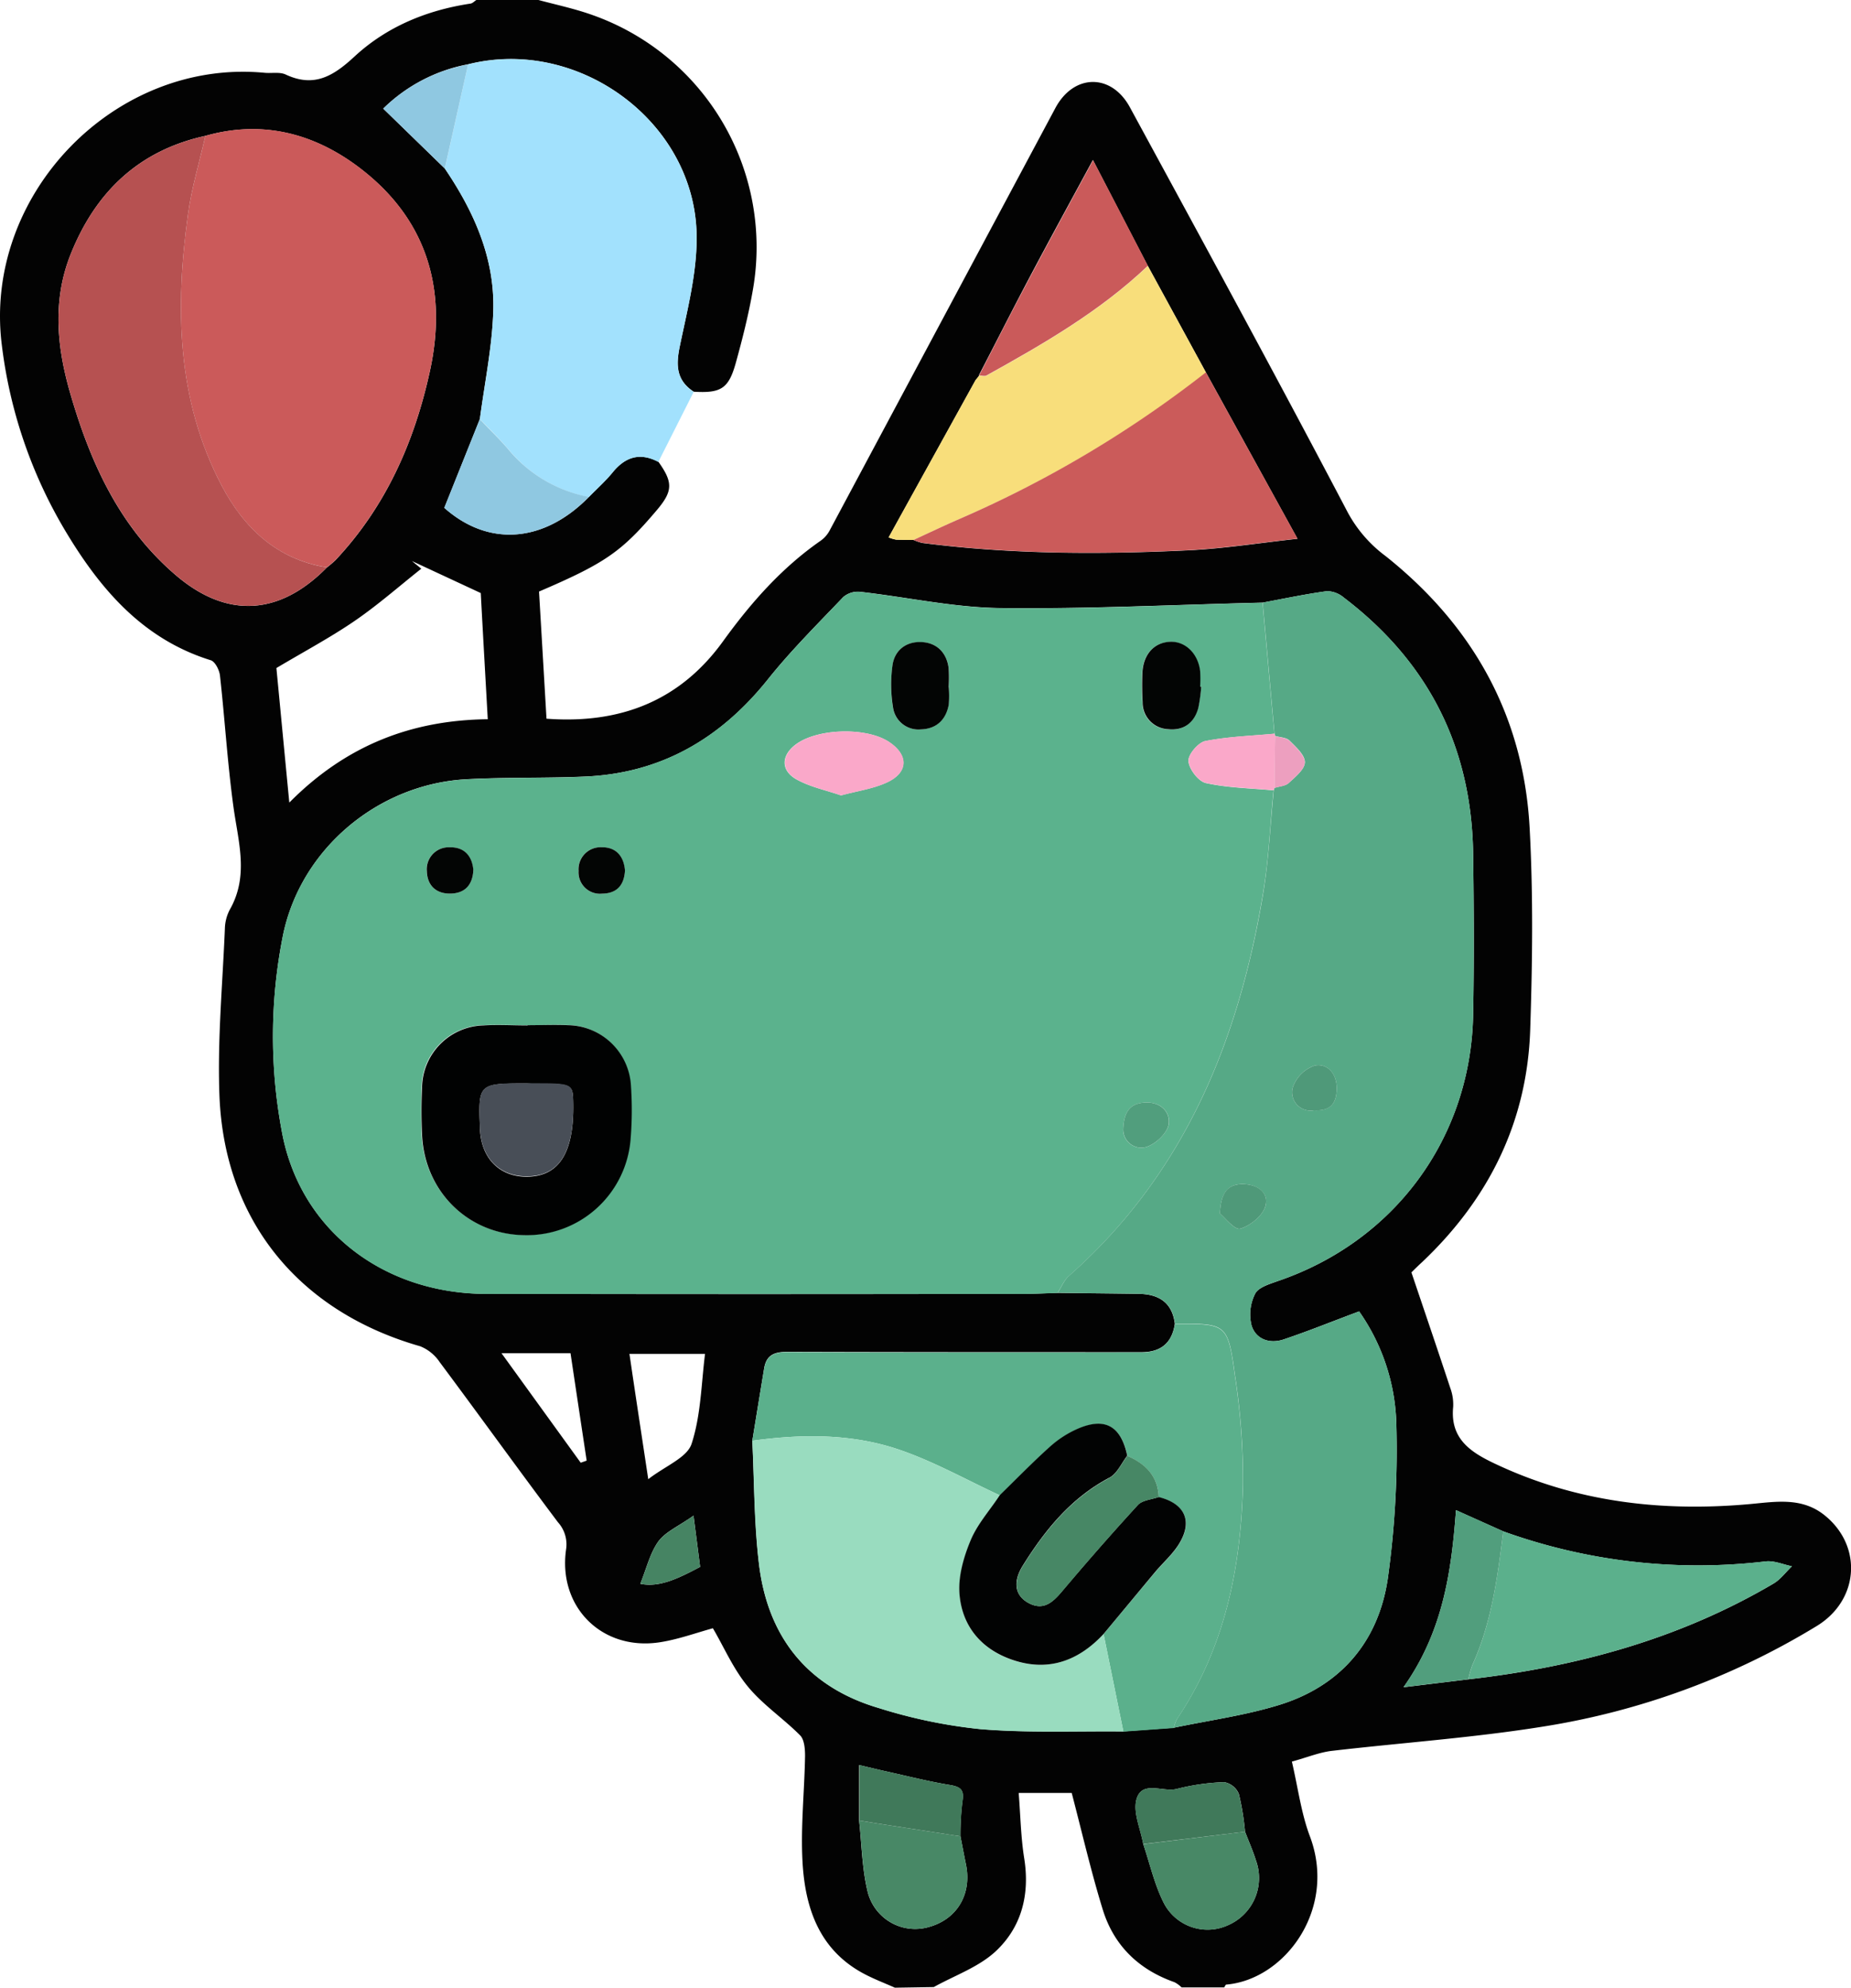 <svg xmlns="http://www.w3.org/2000/svg" viewBox="0 0 381.58 409.6"><defs><style>.cls-1{fill:#030303;}.cls-2{fill:#a2e1fd;}.cls-3{fill:#5bb28d;}.cls-4{fill:#56a986;}.cls-5{fill:#cb5a5a;}.cls-6{fill:#5bb08c;}.cls-7{fill:#99dcbf;}.cls-8{fill:#b65151;}.cls-9{fill:#f8de7b;}.cls-10{fill:#cb5b5a;}.cls-11{fill:#ca5a5a;}.cls-12{fill:#488866;}.cls-13{fill:#8fc8e1;}.cls-14{fill:#519e7d;}.cls-15{fill:#40795a;}.cls-16{fill:#468463;}.cls-17{fill:#010202;}.cls-18{fill:#faa8c9;}.cls-19{fill:#030504;}.cls-20{fill:#4f9979;}.cls-21{fill:#ed9fbf;}.cls-22{fill:#020303;}.cls-23{fill:#478765;}.cls-24{fill:#484e57;}</style></defs><g id="Layer_2" data-name="Layer 2"><g id="Layer_1-2" data-name="Layer 1"><path class="cls-1" d="M184.48,409.6c-2.25-1-4.59-1.88-6.75-3.07-8.94-4.94-11.76-13.48-12.29-22.8-.41-7.27.4-14.59.52-21.89,0-1.43-.14-3.33-1-4.22-3.45-3.48-7.64-6.27-10.73-10s-4.91-8.07-7.27-12.09c-3.61,1-7.25,2.33-11,2.9-11.83,1.79-20.94-7.25-19.27-19.1a6.8,6.8,0,0,0-1.67-5.64c-8.22-10.94-16.21-22.05-24.38-33a8.76,8.76,0,0,0-4-3.26c-25-7.14-40.45-25.88-41.41-51.82-.42-11.4.66-22.86,1.13-34.29a8.86,8.86,0,0,1,1-3.85c4-7,1.75-14,.76-21.23-1.23-9-1.77-18-2.77-27-.12-1.15-1-2.91-1.92-3.19-13.75-4.27-22.47-14.29-29.57-26A97.68,97.68,0,0,1,.37,71.06C-3.5,40.16,23.66,12.06,54.55,15c1.46.14,3.11-.22,4.35.36,5.87,2.74,9.83.32,14.19-3.72C79.75,5.48,88,2.1,97,.74c.43-.06.8-.49,1.2-.74H111c3.74,1,7.56,1.81,11.2,3.12a50.74,50.74,0,0,1,33,56.63c-.88,5.08-2.15,10.11-3.53,15.08-1.48,5.29-3.07,6.22-8.65,5.89-3.57-2.33-3.7-5.41-2.88-9.36,1.58-7.64,3.63-15.44,3.47-23.12-.5-23.28-24.46-40.69-47.1-35A33.9,33.9,0,0,0,79,22.38L91.69,34.72c6,8.85,10.29,18.42,10,29.24-.22,7.49-1.8,14.94-2.77,22.41l-7.32,18.28c9.13,8.11,20.56,7.2,29.81-2.25,1.64-1.69,3.42-3.27,4.91-5.09,2.63-3.23,5.67-4.1,9.41-2.15,3,4.2,3,6-.24,9.86-7.33,8.66-10.65,11-24.37,16.88q.77,13,1.54,26.2c15.18,1.13,27.49-3.65,36.37-15.92,5.74-7.94,12.11-15.18,20.2-20.79a6.15,6.15,0,0,0,1.76-2q23.29-43.57,46.58-87.14c3.8-7.08,11.54-7.16,15.35-.15C248,49.84,263.14,77.61,277.84,105.6a27.38,27.38,0,0,0,7.81,9c18,14.33,28.43,32.92,29.68,56,.75,13.82.58,27.72.12,41.56-.62,19-8.52,34.88-22.26,47.9-1,.91-1.91,1.83-2.23,2.14,2.79,8.26,5.43,16,8,23.79a9.82,9.82,0,0,1,.61,3.92c-.65,6.47,3.44,9.26,8.46,11.64,16.82,8,34.54,10.05,52.86,8.38,5.29-.49,10.62-1.42,15.27,2.34,7.87,6.36,7.08,17.48-1.64,22.8a154.63,154.63,0,0,1-56.44,20.73c-14.41,2.31-29,3.31-43.53,5-2.55.3-5,1.32-8.23,2.21,1.27,5.45,1.92,10.64,3.71,15.39,5.66,15-5.16,29.53-17.23,30.56-.16,0-.29.38-.43.58h-8.79a6.15,6.15,0,0,0-1.46-1.07c-7.37-2.59-12.51-7.55-14.8-15-2.4-7.78-4.23-15.74-6.39-24H210c.37,4.62.44,9.1,1.14,13.48,1.2,7.52-.58,14.28-6,19.26-3.51,3.2-8.38,4.89-12.64,7.26Zm72.18-32.14a53,53,0,0,0-1.28-7.81,4.05,4.05,0,0,0-3-2.4,45.41,45.41,0,0,0-9.77,1.39c-2.84.74-7.18-1.83-8.31,2.1-.78,2.73.84,6.16,1.38,9.27,1.35,4,2.29,8.22,4.17,12a10.14,10.14,0,0,0,13.3,4.71,10.59,10.59,0,0,0,5.78-13.28C258.28,381.39,257.43,379.44,256.66,377.46Zm-79.56-2.31c.54,4.85.6,9.82,1.73,14.54a10.09,10.09,0,0,0,12.59,7.42c5.84-1.57,8.94-6.74,7.72-12.84-.4-1.95-.77-3.91-1.15-5.86a56.76,56.76,0,0,1,.4-7.16c.38-2.25-.18-3-2.46-3.4-4.57-.75-9.07-1.9-13.6-2.9-1.47-.33-2.94-.69-5.23-1.23ZM201.85,77.42l-.75.93-17.91,32.39a7.92,7.92,0,0,0,1.56.47c1.19.05,2.38,0,3.57.06a9.87,9.87,0,0,0,1.83.62c18.26,2.35,36.59,2.39,54.92,1.51,7.24-.35,14.43-1.5,22.41-2.37l-18.89-34.3-12-22c-3.65-7-7.31-14.09-11.29-21.77-4.73,8.74-9,16.52-13.14,24.35-3.52,6.65-6.91,13.36-10.36,20ZM302.69,346.06c22.24-2.53,43.48-8.29,62.92-19.74,1.45-.86,2.53-2.36,3.79-3.56-1.81-.36-3.66-1.2-5.41-1a118.43,118.43,0,0,1-54.09-6.19l-9.75-4.37c-.95,12.84-2.74,25.1-10.82,36.49Zm-147.6-49.2c.41,8.37.39,16.79,1.34,25.1,1.73,15.2,9.9,25.65,24.74,30a105.27,105.27,0,0,0,21,4.35c9.75.8,19.61.37,29.42.47l10.4-.75c7.24-1.52,14.64-2.52,21.69-4.69,12.71-3.91,20.49-13.09,22.41-26.06a192.2,192.2,0,0,0,1.75-32.18,42.25,42.25,0,0,0-7.66-22.86c-5.4,2-10.44,4.06-15.58,5.78-2.84.95-5.69,0-6.59-2.86a9.42,9.42,0,0,1,.73-6.56c.69-1.34,3-2,4.7-2.62,24-8.18,39.73-29.4,40.24-54.82.21-11.06.16-22.13,0-33.18q-.44-32.89-26.65-52.83a5.48,5.48,0,0,0-3.47-1.33c-4.45.6-8.85,1.54-13.27,2.36-18.07.43-36.13,1.34-54.18,1.12-9.62-.13-19.21-2.27-28.83-3.35a4.65,4.65,0,0,0-3.44,1.08c-5.3,5.56-10.78,11-15.57,17-9.78,12.23-22.09,19.37-37.82,20-8.1.35-16.23.11-24.33.55-18.07,1-34,14.18-37.75,32a106,106,0,0,0-.27,40.55c3.7,20.31,20.91,33.45,42.19,33.49q55.28.11,110.55,0c2.39,0,4.78-.13,7.17-.2,5.58.07,11.17.12,16.75.2,4.11.07,6.89,1.77,7.43,6.17-.6,4.13-3.09,5.94-7.14,5.85-1.06,0-2.12,0-3.18,0-23.21,0-46.42,0-69.62-.07-2.75,0-4.29.74-4.73,3.44C156.7,287,155.9,291.92,155.09,296.86ZM42.34,28C28.61,31,19.7,39.57,14.58,52.36c-3.78,9.45-2.89,19-.14,28.55,4.15,14.38,10.18,27.72,21.87,37.68,10.5,8.93,21.31,8.28,31.08-1.65a20.55,20.55,0,0,0,1.8-1.54c10.33-11,16.2-24.25,19.4-38.77,3.78-17.19-.67-31.83-15-42.44C64.36,27.37,53.81,24.74,42.34,28Zm42.58,87.61,1.93,1.58c-4.6,3.64-9,7.53-13.87,10.85s-10.09,6.11-16,9.62c.79,8.24,1.68,17.55,2.66,27.73,11.72-11.84,25.24-17,40.91-17.18-.5-9.05-1-17.67-1.44-26Zm48.72,189.2c3.52-2.73,8-4.43,8.93-7.29,1.92-5.87,2-12.36,2.77-18.53H129.76C131,287.5,132.25,295.61,133.64,304.84Zm-13.93-3.39,1.23-.43q-1.68-11.1-3.33-22.14H103.38ZM132,326.37c4.08.85,8.16-1.3,12.33-3.48-.43-3.36-.82-6.39-1.36-10.56-3.09,2.19-5.79,3.32-7.27,5.34C134,320.07,133.26,323.24,132,326.37Z"/><path class="cls-2" d="M96.49,13.28c22.64-5.73,46.6,11.68,47.1,35,.16,7.68-1.89,15.48-3.47,23.12-.82,4-.69,7,2.88,9.36l-7.29,14.44c-3.74-2-6.78-1.08-9.41,2.15-1.49,1.82-3.27,3.4-4.91,5.09A28.4,28.4,0,0,1,105,92.82c-1.88-2.26-4-4.31-6.07-6.45,1-7.47,2.55-14.92,2.77-22.41.31-10.82-4-20.39-10-29.24Z"/><path class="cls-3" d="M218,266.44c-2.39.07-4.78.2-7.17.2q-55.28,0-110.55,0c-21.28,0-38.49-13.18-42.19-33.49a106,106,0,0,1,.27-40.55c3.7-17.77,19.68-31,37.75-32,8.1-.44,16.23-.2,24.33-.55,15.73-.67,28-7.81,37.82-20,4.79-6,10.27-11.42,15.57-17a4.65,4.65,0,0,1,3.44-1.08c9.62,1.08,19.21,3.22,28.83,3.35,18,.22,36.11-.69,54.18-1.12q1.21,13.49,2.44,27c-4.77.45-9.6.59-14.28,1.52-1.46.3-3.57,2.82-3.45,4.15.15,1.66,2.07,4.17,3.61,4.5,4.55,1,9.28,1.06,13.94,1.5-.72,7.21-1,14.5-2.24,21.64-5.08,30.31-16.3,57.56-39.95,78.43C219.34,263.82,218.79,265.25,218,266.44Zm-109.3-55.18h0c-3.06,0-6.12-.15-9.17,0a13,13,0,0,0-12.62,12.9c-.13,3.19-.12,6.39,0,9.58.55,11.72,9.55,20.55,21,20.74a21.46,21.46,0,0,0,22-19.83,73.06,73.06,0,0,0,.08-10.77,13.21,13.21,0,0,0-13-12.65C114.3,211.14,111.51,211.26,108.72,211.26Zm64.66-47.35c3.41-.93,6.62-1.36,9.43-2.65,4.51-2.06,4.55-5.72.4-8.42-4.62-3-14.48-2.77-19,.46-3.15,2.25-3.36,5.43,0,7.31C167,162.18,170.31,162.84,173.38,163.91Zm22.2-22.28h0a29.49,29.49,0,0,0,0-4c-.44-3.19-2.43-5.14-5.55-5.3s-5.56,1.56-6,4.69a29,29,0,0,0,.06,8.72,5.28,5.28,0,0,0,5.74,4.55c3.17-.06,5.17-1.93,5.75-5.08A20.47,20.47,0,0,0,195.58,141.63Zm52-.09-.2,0a28.28,28.28,0,0,0,0-3.19c-.42-3.66-3.07-6.21-6.21-6.07-3.3.14-5.55,2.64-5.7,6.46a59.82,59.82,0,0,0,.05,6,5.48,5.48,0,0,0,5.25,5.55c3.15.34,5.4-1.25,6.23-4.39A34.43,34.43,0,0,0,247.63,141.54Zm-150,37.74c-.26-3-2-4.76-4.89-4.68a4.52,4.52,0,0,0-4.7,4.91c.07,2.93,1.9,4.69,4.91,4.63S97.44,182.29,97.58,179.28Zm31.26.11c-.24-3-1.91-4.85-4.82-4.8a4.55,4.55,0,0,0-4.75,4.88,4.41,4.41,0,0,0,4.86,4.68C127.18,184.11,128.67,182.34,128.84,179.39Zm102.71,53.39a3.75,3.75,0,0,0,4.36,3.68c2-.37,4.56-2.72,5-4.6.51-2.44-1.36-4.75-4.62-4.66C233.15,227.28,231.66,228.87,231.55,232.78Z"/><path class="cls-4" d="M262.74,151.18q-1.22-13.49-2.44-27c4.42-.82,8.82-1.76,13.27-2.36a5.48,5.48,0,0,1,3.47,1.33q26.18,19.88,26.65,52.83c.14,11.05.19,22.12,0,33.18-.51,25.42-16.21,46.64-40.24,54.82-1.71.58-4,1.28-4.7,2.62a9.42,9.42,0,0,0-.73,6.56c.9,2.84,3.75,3.81,6.59,2.86,5.14-1.72,10.18-3.76,15.58-5.78a42.25,42.25,0,0,1,7.66,22.86,192.2,192.2,0,0,1-1.75,32.18c-1.92,13-9.7,22.15-22.41,26.06-7.05,2.17-14.45,3.17-21.69,4.69a7.79,7.79,0,0,1,.65-1.83c9.84-14.59,13.17-31.1,13.59-48.26a140.76,140.76,0,0,0-1.65-22.53c-1.47-10.71-1.72-10.67-12.37-10.63-.54-4.4-3.32-6.1-7.43-6.17-5.58-.08-11.17-.13-16.75-.2.77-1.19,1.32-2.62,2.35-3.52,23.65-20.87,34.87-48.12,39.95-78.43,1.2-7.14,1.52-14.43,2.24-21.64a3.75,3.75,0,0,1,.17-.47c1-.32,2.23-.36,2.92-1,1.36-1.25,3.31-2.82,3.33-4.28s-1.85-3.16-3.17-4.46c-.65-.65-1.94-.66-2.94-.95A3.18,3.18,0,0,0,262.74,151.18Zm-11.26,98.88c1,.79,3,3.46,4.19,3.13,2.09-.58,4.68-2.72,5.21-4.7.72-2.72-1.67-4.44-4.63-4.48S251.66,245.59,251.48,250.06Zm19.39-21.27c3.33.18,4.67-1.32,4.69-4.49s-2-5.18-4.46-4.74a7.19,7.19,0,0,0-4.66,4.75A3.78,3.78,0,0,0,270.87,228.79Z"/><path class="cls-5" d="M42.34,28c11.47-3.29,22-.66,31.25,6.16,14.33,10.61,18.78,25.25,15,42.44-3.2,14.52-9.07,27.78-19.4,38.77a20.55,20.55,0,0,1-1.8,1.54C57.05,115.3,50.22,108.72,45.66,100,36.42,82.38,36.1,63.39,38.75,44.2,39.5,38.75,41.12,33.41,42.34,28Z"/><path class="cls-6" d="M242.2,272.81c10.65,0,10.9-.08,12.37,10.63A140.76,140.76,0,0,1,256.22,306c-.42,17.16-3.75,33.67-13.59,48.26a7.79,7.79,0,0,0-.65,1.83l-10.4.75-4.08-20.1c3.55-4.25,7.08-8.52,10.65-12.76,1.61-1.92,3.57-3.62,4.88-5.73,2.95-4.7,1.27-8.39-4.16-9.72-.17-4.35-2.73-6.87-6.46-8.51-1.3-6.17-4.62-8-10.35-5.5a21.37,21.37,0,0,0-5.63,3.68c-3.55,3.19-6.88,6.62-10.3,9.95-7-3.24-13.87-7.13-21.19-9.56-9.65-3.19-19.79-3.08-29.85-1.7.81-4.94,1.61-9.89,2.44-14.83.44-2.7,2-3.45,4.73-3.44,23.2.12,46.41.07,69.62.07,1.06,0,2.12,0,3.18,0C239.11,278.75,241.6,276.94,242.2,272.81Z"/><path class="cls-7" d="M227.5,336.71l4.08,20.1c-9.81-.1-19.67.33-29.42-.47a105.27,105.27,0,0,1-21-4.35c-14.84-4.38-23-14.83-24.74-30-1-8.31-.93-16.73-1.34-25.1,10.06-1.38,20.2-1.49,29.85,1.7,7.32,2.43,14.15,6.32,21.19,9.56-2.06,3.08-4.63,5.94-6,9.29s-2.58,7.38-2.31,11c.53,6.94,4.78,11.72,11.44,13.81C216.43,344.47,222.47,342.08,227.5,336.71Z"/><path class="cls-8" d="M42.34,28c-1.22,5.38-2.84,10.72-3.59,16.17C36.1,63.39,36.42,82.38,45.66,100c4.56,8.71,11.39,15.29,21.73,16.93-9.77,9.93-20.58,10.58-31.08,1.65-11.69-10-17.72-23.3-21.87-37.68-2.75-9.52-3.64-19.1.14-28.55C19.7,39.57,28.61,31,42.34,28Z"/><path class="cls-9" d="M188.32,111.27c-1.19,0-2.38,0-3.57-.06a7.92,7.92,0,0,1-1.56-.47L201.1,78.35l.75-.93v0c.5,0,1.12.19,1.51,0,11.77-6.53,23.42-13.24,33.27-22.61l12,22A232.29,232.29,0,0,1,197.66,107C194.52,108.37,191.43,109.84,188.32,111.27Z"/><path class="cls-10" d="M188.32,111.27c3.11-1.43,6.2-2.9,9.34-4.27a232.29,232.29,0,0,0,50.93-30.27L267.48,111c-8,.87-15.17,2-22.41,2.37-18.33.88-36.66.84-54.92-1.51A9.87,9.87,0,0,1,188.32,111.27Z"/><path class="cls-6" d="M309.9,315.56A118.43,118.43,0,0,0,364,321.75c1.75-.19,3.6.65,5.41,1-1.26,1.2-2.34,2.7-3.79,3.56-19.44,11.45-40.68,17.21-62.92,19.74a20,20,0,0,1,.86-3C307.51,334.31,308.72,324.94,309.9,315.56Z"/><path class="cls-11" d="M236.63,54.76c-9.85,9.37-21.5,16.08-33.27,22.61-.39.21-1,0-1.51,0,3.44-6.69,6.83-13.4,10.35-20,4.15-7.83,8.41-15.61,13.14-24.35C229.32,40.67,233,47.71,236.63,54.76Z"/><path class="cls-12" d="M198,378.41c.38,1.95.75,3.91,1.15,5.86,1.22,6.1-1.88,11.27-7.72,12.84a10.09,10.09,0,0,1-12.59-7.42c-1.13-4.72-1.19-9.69-1.73-14.54l3.86.63Z"/><path class="cls-12" d="M256.66,377.46c.77,2,1.62,3.93,2.27,6a10.59,10.59,0,0,1-5.78,13.28,10.14,10.14,0,0,1-13.3-4.71c-1.88-3.75-2.82-8-4.17-12Z"/><path class="cls-13" d="M98.9,86.37c2,2.14,4.19,4.19,6.07,6.45a28.4,28.4,0,0,0,16.42,9.58c-9.25,9.45-20.68,10.36-29.81,2.25Z"/><path class="cls-14" d="M309.9,315.56c-1.18,9.38-2.39,18.75-6.35,27.49a20,20,0,0,0-.86,3l-13.36,1.62c8.08-11.39,9.87-23.65,10.82-36.49Z"/><path class="cls-15" d="M256.66,377.46l-21,2.55c-.54-3.11-2.16-6.54-1.38-9.27,1.13-3.93,5.47-1.36,8.31-2.1a45.41,45.41,0,0,1,9.77-1.39,4.05,4.05,0,0,1,3,2.4A53,53,0,0,1,256.66,377.46Z"/><path class="cls-15" d="M198,378.41l-17-2.63-3.86-.63V363.72c2.29.54,3.76.9,5.23,1.23,4.53,1,9,2.15,13.6,2.9,2.28.38,2.84,1.15,2.46,3.4A56.76,56.76,0,0,0,198,378.41Z"/><path class="cls-13" d="M96.49,13.28l-4.8,21.44L79,22.38A33.9,33.9,0,0,1,96.49,13.28Z"/><path class="cls-16" d="M132,326.37c1.27-3.13,2-6.3,3.7-8.7,1.48-2,4.18-3.15,7.27-5.34.54,4.17.93,7.2,1.36,10.56C140.15,325.07,136.07,327.22,132,326.37Z"/><path class="cls-11" d="M201.85,77.42l-.75.93Z"/><path class="cls-17" d="M108.72,211.26c2.79,0,5.58-.12,8.36,0a13.21,13.21,0,0,1,13,12.65A73.06,73.06,0,0,1,130,234.7a21.46,21.46,0,0,1-22,19.83c-11.49-.19-20.49-9-21-20.74-.15-3.19-.16-6.39,0-9.58a13,13,0,0,1,12.62-12.9c3-.19,6.11,0,9.17,0Zm-.08,12c-10.06,0-10.06,0-9.69,9.44.24,6,4.07,9.87,9.76,9.79,6.56-.1,9.62-4.95,9.46-15-.06-4.18-.06-4.18-8.34-4.18Z"/><path class="cls-18" d="M173.38,163.91c-3.07-1.07-6.36-1.73-9.15-3.3-3.35-1.88-3.14-5.06,0-7.31,4.49-3.23,14.35-3.47,19-.46,4.15,2.7,4.11,6.36-.4,8.42C180,162.55,176.79,163,173.38,163.91Z"/><path class="cls-18" d="M262.74,151.18a3.18,3.18,0,0,1,.13.51c-.05,3.56-.09,7.13-.14,10.69a3.75,3.75,0,0,0-.17.47c-4.66-.44-9.39-.52-13.94-1.5-1.54-.33-3.46-2.84-3.61-4.5-.12-1.33,2-3.85,3.45-4.15C253.14,151.77,258,151.63,262.74,151.18Z"/><path class="cls-19" d="M195.58,141.63a20.47,20.47,0,0,1,0,3.59c-.58,3.15-2.58,5-5.75,5.08a5.28,5.28,0,0,1-5.74-4.55A29,29,0,0,1,184,137c.48-3.13,2.92-4.85,6-4.69s5.11,2.11,5.55,5.3a29.49,29.49,0,0,1,0,4Z"/><path class="cls-19" d="M247.63,141.54a34.43,34.43,0,0,1-.6,4.33c-.83,3.14-3.08,4.73-6.23,4.39a5.48,5.48,0,0,1-5.25-5.55,59.82,59.82,0,0,1-.05-6c.15-3.82,2.4-6.32,5.7-6.46,3.14-.14,5.79,2.41,6.21,6.07a28.28,28.28,0,0,1,0,3.19Z"/><path class="cls-19" d="M97.58,179.28c-.14,3-1.66,4.79-4.68,4.86s-4.84-1.7-4.91-4.63a4.52,4.52,0,0,1,4.7-4.91C95.61,174.52,97.32,176.28,97.58,179.28Z"/><path class="cls-19" d="M128.84,179.39c-.17,3-1.66,4.72-4.71,4.76a4.41,4.41,0,0,1-4.86-4.68,4.55,4.55,0,0,1,4.75-4.88C126.93,174.54,128.6,176.37,128.84,179.39Z"/><path class="cls-14" d="M231.55,232.78c.11-3.91,1.6-5.5,4.7-5.58,3.26-.09,5.13,2.22,4.62,4.66-.4,1.88-3,4.23-5,4.6A3.75,3.75,0,0,1,231.55,232.78Z"/><path class="cls-20" d="M251.48,250.06c.18-4.47,1.72-6.08,4.77-6.05s5.35,1.76,4.63,4.48c-.53,2-3.12,4.12-5.21,4.7C254.49,253.52,252.47,250.85,251.48,250.06Z"/><path class="cls-20" d="M270.87,228.79a3.78,3.78,0,0,1-4.43-4.48,7.19,7.19,0,0,1,4.66-4.75c2.48-.44,4.48,1.56,4.46,4.74S274.2,229,270.87,228.79Z"/><path class="cls-21" d="M262.73,162.38c0-3.56.09-7.13.14-10.69,1,.29,2.29.3,2.94.95,1.32,1.3,3.18,3,3.17,4.46s-2,3-3.33,4.28C265,162,263.72,162.06,262.73,162.38Z"/><path class="cls-22" d="M227.5,336.71c-5,5.37-11.07,7.76-18.27,5.5-6.66-2.09-10.91-6.87-11.44-13.81-.27-3.61.88-7.58,2.31-11s4-6.21,6-9.29c3.42-3.33,6.75-6.76,10.3-9.95a21.37,21.37,0,0,1,5.63-3.68c5.73-2.53,9.05-.67,10.35,5.5-1.2,1.54-2.08,3.67-3.64,4.5-7.94,4.18-13.3,10.78-17.91,18.17-2,3.24-1.66,6,1,7.56,3.11,1.8,5.08.12,7.06-2.24,5.11-6.05,10.31-12,15.68-17.85.93-1,2.83-1.11,4.28-1.63,5.43,1.33,7.11,5,4.16,9.72-1.31,2.11-3.27,3.81-4.88,5.73C234.58,328.19,231.05,332.46,227.5,336.71Z"/><path class="cls-23" d="M238.87,308.5c-1.45.52-3.35.62-4.28,1.63C229.22,316,224,321.93,218.91,328c-2,2.36-3.95,4-7.06,2.24-2.65-1.53-3-4.32-1-7.56,4.61-7.39,10-14,17.91-18.17,1.56-.83,2.44-3,3.64-4.5C236.14,301.63,238.7,304.15,238.87,308.5Z"/><path class="cls-24" d="M108.64,223.22h1.19c8.28,0,8.28,0,8.34,4.18.16,10.1-2.9,14.95-9.46,15-5.69.08-9.52-3.76-9.76-9.79C98.58,223.22,98.58,223.22,108.64,223.22Z"/></g></g></svg>